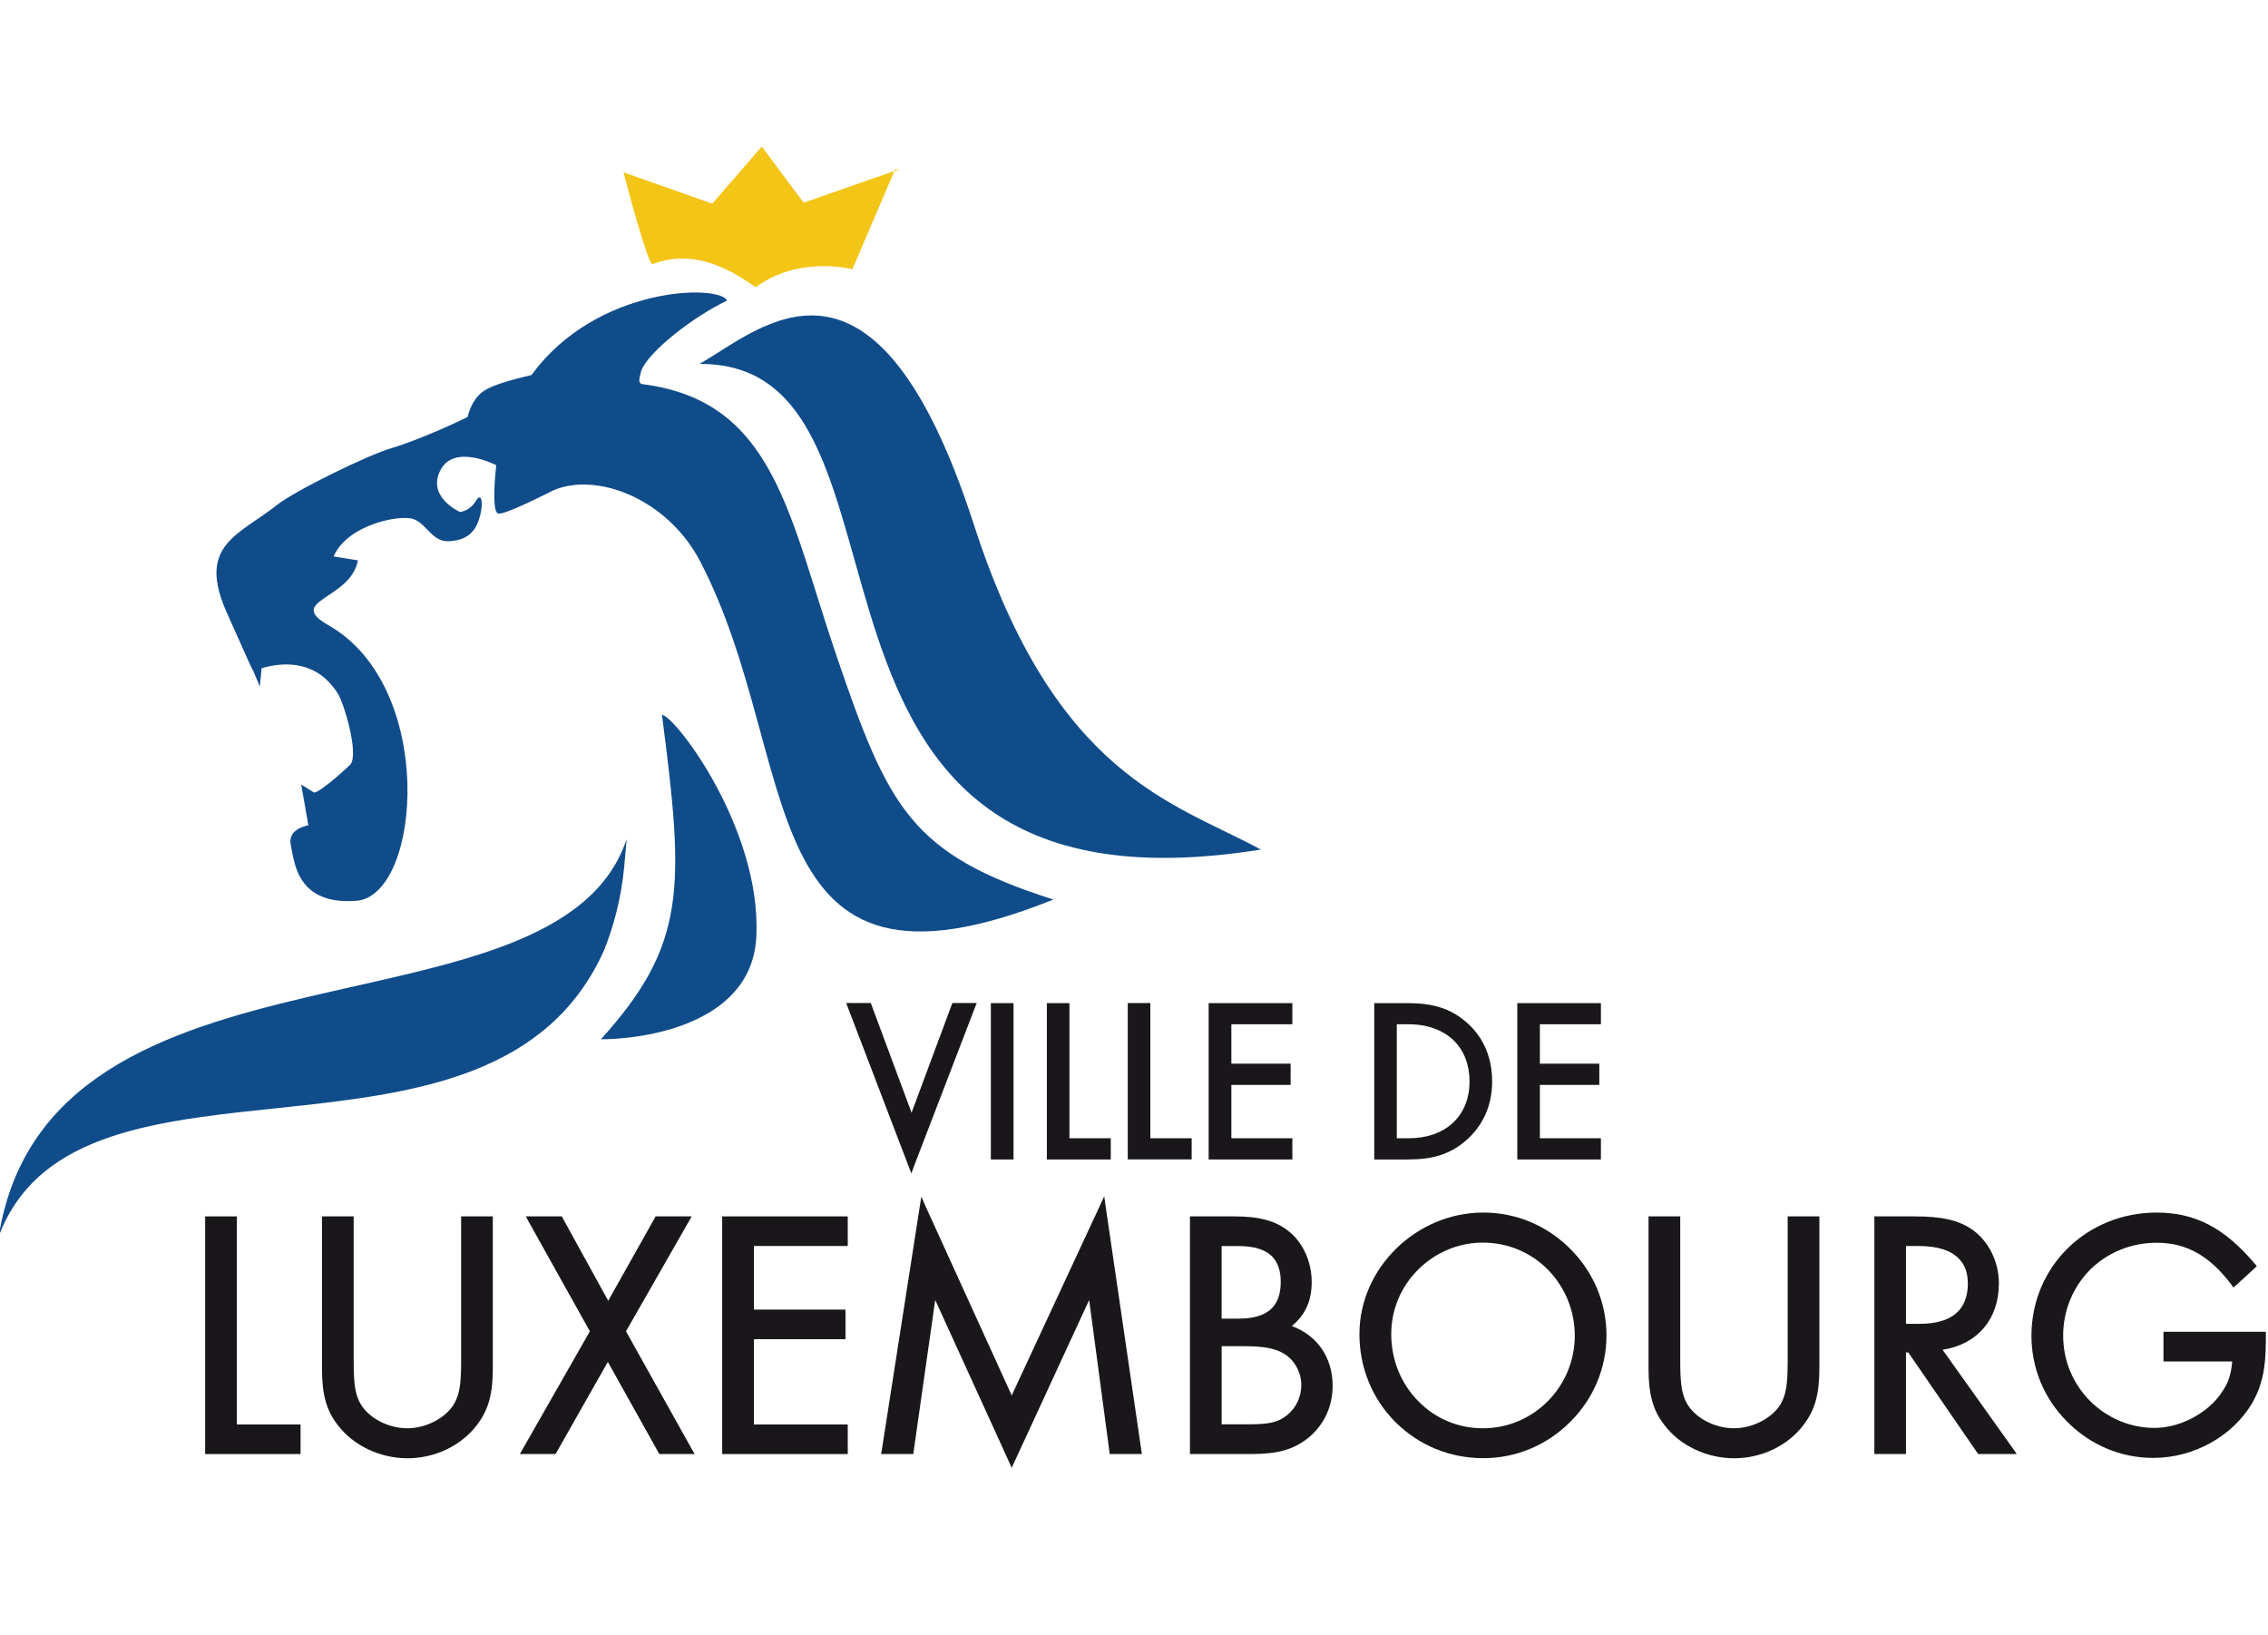 <svg width="111" height="80" viewBox="0 0 111 80" fill="none" xmlns="http://www.w3.org/2000/svg">
<rect width="111" height="80" fill="white"/>
<g clip-path="url(#clip0_797_24022)">
<path d="M61.708 41.573C36.219 45.66 46.349 17.717 34.23 17.81C37.211 16.136 42.789 10.625 47.656 25.65C51.649 38.009 57.424 39.251 61.708 41.573Z" fill="#104C8A"/>
<path d="M30.515 8.434L34.861 9.966L37.282 7.169L39.332 9.92L44.012 8.284H43.81L41.717 13.175C41.717 13.175 39.112 12.484 36.981 14.059C34.832 12.493 33.252 12.432 31.936 12.921C31.705 13.009 30.515 8.434 30.515 8.434Z" fill="#F3C516"/>
<path d="M29.565 46.498C29.994 45.425 30.398 44.048 30.553 42.383L30.671 41.057C27.261 51.308 2.412 45.007 -0.062 60.497C3.865 50.039 24.096 58.729 29.565 46.498Z" fill="#104C8A"/>
<path d="M32.396 34.976C33.497 43.418 33.614 46.211 29.41 50.856C30.774 50.871 36.827 50.438 37.019 45.787C37.249 40.544 33.055 35.046 32.396 34.976Z" fill="#104C8A"/>
<path d="M51.555 44.019C44.581 41.799 43.48 39.542 40.931 32.065C38.585 25.185 37.898 19.617 31.446 18.799C31.154 18.756 31.356 18.342 31.38 18.154C31.714 17.223 33.934 15.492 35.58 14.712C35.264 13.912 29.217 13.955 26.014 18.351C25.144 18.553 24.19 18.816 23.738 19.094C23.235 19.4 22.995 19.955 22.886 20.406C21.32 21.172 19.792 21.747 19.204 21.916C18.057 22.236 14.468 23.994 13.551 24.714C11.651 26.215 9.587 26.68 11.139 30.066C11.651 31.199 12.366 32.845 12.399 32.836C12.601 33.301 12.714 33.602 12.714 33.602L12.804 32.7C13.899 32.375 15.541 32.3 16.566 33.993C16.825 34.416 17.563 36.819 17.159 37.402C17.159 37.402 15.842 38.667 15.381 38.789L14.743 38.394L15.091 40.388C15.091 40.388 14.042 40.539 14.235 41.371C14.409 42.142 14.503 44.361 17.541 44.07C20.626 43.614 21.331 33.587 16.083 30.601C13.939 29.378 17.16 29.35 17.517 27.422L16.328 27.229C17.005 25.663 19.578 25.169 20.236 25.4C20.894 25.64 21.144 26.524 21.98 26.486C22.455 26.453 23.095 26.336 23.396 25.546C23.697 24.756 23.598 23.989 23.293 24.511C22.983 25.028 22.507 25.052 22.507 25.052C22.507 25.052 20.871 24.323 21.557 23.006C22.238 21.689 24.289 22.767 24.289 22.767C24.289 22.767 24.03 24.921 24.355 25.118C24.608 25.273 26.918 24.069 27.064 24.003C29.204 23.068 32.669 24.418 34.259 27.456C39.375 37.248 36.478 50.076 51.555 44.019Z" fill="#104C8A"/>
<path d="M44.473 57.083L44.604 57.422L44.727 57.083L47.727 49.272L47.803 49.084H46.613L46.575 49.178L44.614 54.45L42.653 49.178L42.62 49.084H41.416L41.486 49.272" fill="#1A171B"/>
<path d="M49.463 56.739H49.604V49.088H48.494V56.739H48.635" fill="#1A171B"/>
<path d="M54.227 56.739H54.363V55.7H52.34V49.088H51.235V56.739H51.372" fill="#1A171B"/>
<path d="M58.322 56.603V55.7H56.3V49.084H55.195V56.735H58.322" fill="#1A171B"/>
<path d="M63.109 56.739H63.25V55.7H60.265V53.09H63.166V52.051H60.265V50.123H63.25V49.088H59.154V56.739H59.295" fill="#1A171B"/>
<path d="M68.946 55.7H68.362V50.123H68.946C69.867 50.123 70.638 50.41 71.17 50.937C71.663 51.435 71.922 52.118 71.922 52.922C71.922 54.609 70.751 55.7 68.946 55.7ZM68.899 56.739C70.126 56.739 70.935 56.486 71.688 55.861C72.563 55.132 73.028 54.116 73.028 52.931C73.028 51.709 72.573 50.688 71.707 49.972C70.973 49.357 70.137 49.089 68.909 49.089H67.259V56.739H67.395H68.899Z" fill="#1A171B"/>
<path d="M78.21 56.739H78.351V55.7H75.365V53.09H78.272V52.051H75.365V50.123H78.351V49.088H74.26V56.739H74.396" fill="#1A171B"/>
<path d="M11.591 69.705V59.524H10.04V71.154H14.71V69.705H14.568" fill="#1A171B"/>
<path d="M22.704 59.524H22.568V66.625C22.568 67.778 22.483 68.266 22.205 68.732C21.792 69.4 20.837 69.893 19.943 69.893C19.021 69.893 18.086 69.418 17.663 68.727C17.39 68.266 17.31 67.778 17.31 66.625V59.524H15.758V66.964C15.758 68.247 15.974 69.023 16.534 69.738C17.286 70.735 18.593 71.36 19.943 71.36C21.288 71.36 22.558 70.754 23.339 69.738C23.903 69 24.119 68.229 24.119 66.964V59.524H23.978" fill="#1A171B"/>
<path d="M30.637 65.148L33.732 59.735L33.849 59.524H32.081L32.044 59.604L29.767 63.653L27.538 59.604L27.501 59.524H25.737L25.845 59.73L28.869 65.148L25.558 70.951L25.441 71.154H27.19L27.228 71.088L29.749 66.644L32.231 71.088L32.269 71.154H34L33.883 70.956" fill="#1A171B"/>
<path d="M35.481 59.524H35.345V71.154H41.491V69.705H36.897V65.534H41.379V64.086H36.897V60.972H41.491V59.524H41.36" fill="#1A171B"/>
<path d="M54.108 59.002L54.043 58.541L53.85 58.959L49.515 68.285L45.277 58.982L45.093 58.559L45.019 59.016L43.151 70.998L43.119 71.154H44.699L44.713 71.041L45.771 63.615L49.392 71.553L49.509 71.831L49.641 71.553L53.305 63.615L54.297 71.035L54.311 71.154H55.887L55.863 70.998" fill="#1A171B"/>
<path d="M63.688 67.767C63.688 68.35 63.439 68.886 63.006 69.239C62.563 69.601 62.141 69.699 61.102 69.699H59.79V65.876H60.928C61.831 65.876 62.386 65.98 62.799 66.22C63.322 66.502 63.688 67.132 63.688 67.767ZM60.612 64.527H59.789V60.977H60.64C61.374 60.977 61.914 61.146 62.253 61.476C62.536 61.763 62.682 62.186 62.682 62.726C62.682 63.953 62.023 64.527 60.612 64.527ZM63.227 64.89C63.895 64.33 64.197 63.657 64.197 62.726C64.197 61.753 63.773 60.817 63.091 60.267C62.47 59.755 61.653 59.524 60.439 59.524H58.238V71.154H61.206C62.541 71.154 63.308 70.937 64.032 70.359C64.798 69.733 65.221 68.831 65.221 67.819C65.221 66.432 64.478 65.355 63.227 64.89Z" fill="#1A171B"/>
<path d="M72.576 60.807C73.77 60.807 74.895 61.268 75.736 62.11C76.591 62.971 77.072 64.128 77.072 65.36C77.072 67.862 75.058 69.893 72.576 69.893C71.386 69.893 70.267 69.432 69.439 68.591C68.564 67.721 68.09 66.544 68.09 65.279C68.09 64.099 68.555 62.975 69.407 62.128C70.262 61.278 71.386 60.807 72.576 60.807ZM72.595 59.336C69.312 59.336 66.533 62.059 66.533 65.279C66.533 66.925 67.159 68.459 68.302 69.597C69.44 70.73 70.959 71.356 72.596 71.356C74.195 71.356 75.709 70.725 76.852 69.578C77.995 68.44 78.624 66.935 78.624 65.345C78.624 63.76 77.994 62.255 76.856 61.118C75.708 59.966 74.194 59.336 72.595 59.336Z" fill="#1A171B"/>
<path d="M87.629 59.524H87.492V66.625C87.492 67.778 87.408 68.266 87.135 68.732C86.721 69.4 85.766 69.893 84.873 69.893C83.952 69.893 83.011 69.418 82.588 68.727C82.32 68.266 82.234 67.778 82.234 66.625V59.524H80.682V66.964C80.682 68.247 80.903 69.023 81.463 69.738C82.211 70.735 83.523 71.36 84.872 71.36C86.212 71.36 87.487 70.754 88.263 69.738C88.827 69 89.044 68.229 89.044 66.964V59.524H88.907" fill="#1A171B"/>
<path d="M96.31 62.801C96.31 64.114 95.515 64.782 93.945 64.782H93.282V60.973H93.893C94.802 60.973 95.459 61.175 95.859 61.579C96.16 61.879 96.31 62.284 96.31 62.801ZM95.073 66.051C96.776 65.788 97.829 64.56 97.829 62.801C97.829 61.729 97.321 60.722 96.508 60.158C95.849 59.707 95.032 59.524 93.71 59.524H91.735V71.154H93.282V66.183H93.395L96.776 71.097L96.818 71.154H98.704L98.554 70.937L95.073 66.051Z" fill="#1A171B"/>
<path d="M110.763 65.171H105.885V66.625H109.249C109.193 67.236 109.071 67.622 108.816 68.012C108.168 69.094 106.755 69.875 105.447 69.875C104.266 69.875 103.148 69.404 102.296 68.563C101.445 67.707 100.975 66.574 100.975 65.361C100.975 64.134 101.445 62.995 102.291 62.135C103.157 61.284 104.304 60.814 105.555 60.814C107.003 60.814 108.139 61.444 109.22 62.878L109.305 63.005L109.427 62.901L110.359 62.051L110.453 61.952L110.368 61.858C108.882 60.094 107.443 59.337 105.555 59.337C102.108 59.337 99.423 61.994 99.423 65.362C99.423 66.956 100.043 68.451 101.186 69.585C102.311 70.717 103.805 71.343 105.381 71.343C107.358 71.343 109.249 70.295 110.217 68.677C110.706 67.826 110.895 66.966 110.895 65.597V65.174" fill="#1A171B"/>
</g>
<defs>
<clipPath id="clip0_797_24022">
<rect width="110.959" height="65" fill="white" transform="translate(0 7)"/>
</clipPath>
</defs>
</svg>
